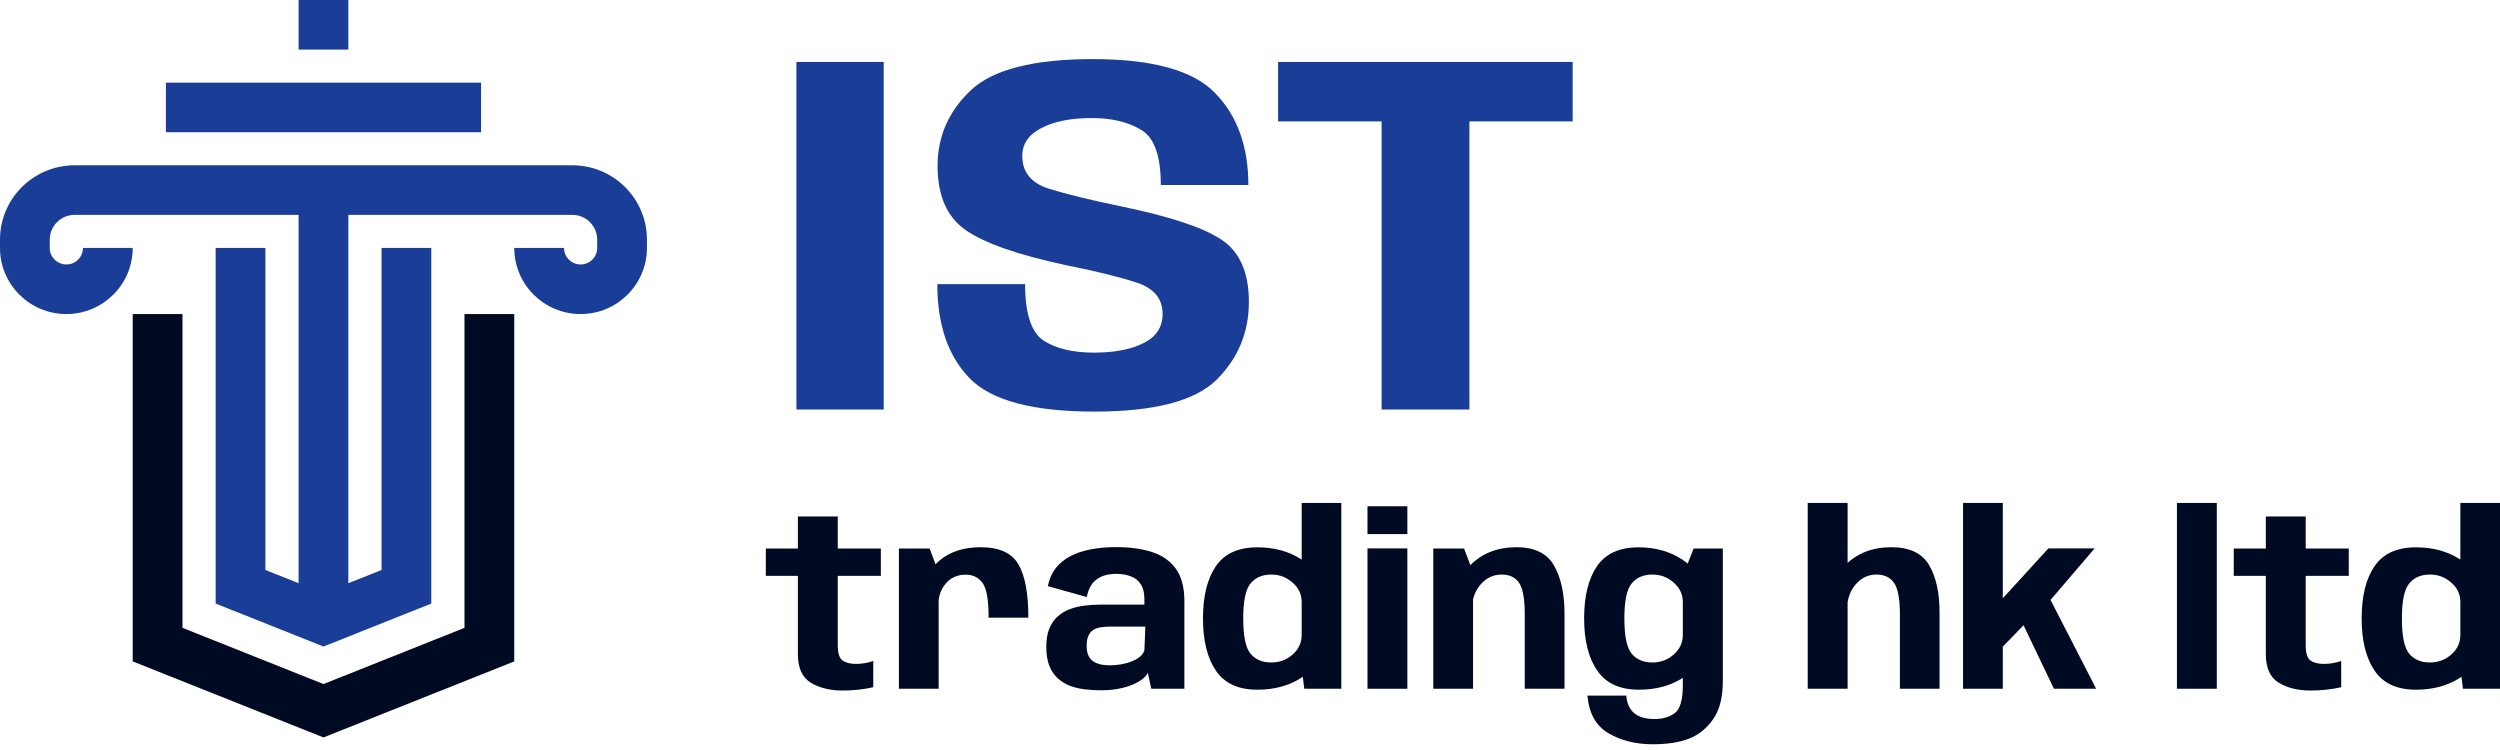 <?xml version="1.0" encoding="UTF-8"?> <svg xmlns="http://www.w3.org/2000/svg" width="240" height="72" viewBox="0 0 240 72" fill="none"><path d="M80.88 66.291C79.684 66.291 78.669 66.041 77.836 65.541C77.01 65.034 76.597 64.121 76.597 62.803V55.282H73.519V52.658H76.597V49.579H80.426V52.658H84.561V55.282H80.426V61.962C80.426 62.697 80.578 63.178 80.88 63.405C81.191 63.625 81.626 63.735 82.187 63.735C82.747 63.735 83.296 63.64 83.834 63.451V65.973C82.895 66.185 81.91 66.291 80.88 66.291Z" fill="#000A22"></path><path d="M94.906 59.293C94.906 57.596 94.713 56.487 94.326 55.964C93.94 55.434 93.402 55.169 92.713 55.169C91.91 55.169 91.274 55.449 90.805 56.01C90.335 56.562 90.1 57.199 90.1 57.918L88.635 57.043C88.635 55.771 89.142 54.703 90.157 53.84C91.172 52.969 92.501 52.533 94.145 52.533C95.924 52.533 97.132 53.082 97.769 54.18C98.405 55.271 98.723 56.975 98.723 59.293H94.906ZM86.294 66.121V52.658H89.248L90.112 54.987V66.121H86.294Z" fill="#000A22"></path><path d="M105.715 66.268C105.185 66.268 104.663 66.238 104.148 66.177C103.64 66.117 103.163 66.003 102.716 65.837C102.269 65.662 101.875 65.42 101.535 65.109C101.194 64.799 100.925 64.397 100.728 63.905C100.539 63.413 100.444 62.811 100.444 62.099C100.444 61.41 100.539 60.83 100.728 60.361C100.925 59.883 101.19 59.493 101.523 59.191C101.856 58.888 102.243 58.653 102.682 58.486C103.121 58.319 103.591 58.206 104.091 58.145C104.591 58.077 105.098 58.043 105.613 58.043H109.862V57.52C109.862 56.907 109.741 56.422 109.498 56.066C109.264 55.71 108.938 55.46 108.521 55.316C108.112 55.165 107.65 55.089 107.135 55.089C106.666 55.089 106.238 55.161 105.852 55.305C105.465 55.449 105.14 55.684 104.875 56.01C104.617 56.335 104.435 56.771 104.329 57.316L100.592 56.271C100.728 55.597 100.978 55.025 101.341 54.555C101.713 54.078 102.182 53.692 102.75 53.397C103.326 53.093 103.981 52.874 104.716 52.738C105.458 52.594 106.261 52.522 107.124 52.522C108.48 52.522 109.65 52.685 110.634 53.01C111.619 53.336 112.376 53.877 112.907 54.635C113.437 55.392 113.702 56.422 113.702 57.725V66.121H110.521L110.191 64.575C110.101 64.78 109.93 64.984 109.68 65.189C109.43 65.386 109.108 65.568 108.715 65.734C108.328 65.893 107.881 66.022 107.374 66.121C106.874 66.219 106.321 66.268 105.715 66.268ZM106.579 63.871C106.95 63.871 107.317 63.837 107.681 63.769C108.052 63.701 108.389 63.602 108.692 63.474C109.002 63.345 109.26 63.193 109.464 63.019C109.669 62.837 109.801 62.64 109.862 62.428L109.953 60.156H106.511C106.208 60.156 105.924 60.179 105.658 60.224C105.393 60.262 105.159 60.346 104.954 60.474C104.757 60.603 104.602 60.788 104.488 61.031C104.375 61.273 104.318 61.591 104.318 61.985C104.318 62.387 104.379 62.712 104.5 62.962C104.628 63.205 104.799 63.394 105.011 63.53C105.231 63.659 105.473 63.75 105.738 63.803C106.011 63.848 106.291 63.871 106.579 63.871Z" fill="#000A22"></path><path d="M125.211 66.121L124.961 64.11V48.284H128.767V66.121H125.211ZM120.701 66.211C118.876 66.211 117.55 65.602 116.725 64.382C115.899 63.163 115.486 61.489 115.486 59.361C115.486 57.225 115.899 55.555 116.725 54.351C117.55 53.147 118.876 52.544 120.701 52.544C122.314 52.544 123.708 52.919 124.882 53.669C126.063 54.411 126.654 55.237 126.654 56.146L124.961 57.793C124.961 57.058 124.67 56.437 124.086 55.93C123.511 55.415 122.829 55.157 122.042 55.157C121.186 55.157 120.523 55.441 120.053 56.01C119.584 56.57 119.349 57.691 119.349 59.372C119.349 61.069 119.584 62.197 120.053 62.758C120.523 63.318 121.186 63.598 122.042 63.598C122.829 63.598 123.511 63.345 124.086 62.837C124.67 62.33 124.961 61.701 124.961 60.951L126.654 62.621C126.654 63.53 126.063 64.356 124.882 65.098C123.708 65.84 122.314 66.211 120.701 66.211Z" fill="#000A22"></path><path d="M131.278 66.121V52.647H135.107V66.121H131.278ZM131.278 48.602H135.107V51.272H131.278V48.602Z" fill="#000A22"></path><path d="M137.595 66.121V52.658H140.549L141.412 54.93V66.121H137.595ZM146.377 66.121V58.986C146.377 57.494 146.195 56.483 145.832 55.953C145.468 55.422 144.908 55.157 144.15 55.157C143.355 55.157 142.677 55.483 142.117 56.134C141.564 56.778 141.287 57.615 141.287 58.645L139.435 57.782C139.435 56.593 140.004 55.422 141.14 54.271C142.276 53.112 143.76 52.533 145.593 52.533C147.327 52.533 148.528 53.124 149.194 54.305C149.861 55.479 150.194 57.021 150.194 58.929V66.121H146.377Z" fill="#000A22"></path><path d="M158.665 71.449C157.029 71.449 155.613 71.097 154.416 70.392C153.22 69.695 152.545 68.491 152.394 66.779H156.12C156.166 67.302 156.302 67.734 156.529 68.075C156.764 68.415 157.075 68.658 157.461 68.802C157.855 68.953 158.298 69.029 158.79 69.029C159.616 69.029 160.282 68.836 160.79 68.449C161.297 68.063 161.551 67.177 161.551 65.791V55.305L162.585 52.658H165.391V65.393C165.391 66.961 165.076 68.184 164.448 69.063C163.819 69.949 163.047 70.566 162.13 70.915C161.214 71.271 160.059 71.449 158.665 71.449ZM157.336 66.211C155.511 66.211 154.178 65.602 153.337 64.382C152.496 63.163 152.076 61.489 152.076 59.361C152.076 57.225 152.489 55.555 153.314 54.351C154.14 53.147 155.465 52.544 157.29 52.544C158.904 52.544 160.297 52.931 161.471 53.703C162.653 54.476 163.243 55.316 163.243 56.225L161.551 57.793C161.551 57.058 161.259 56.437 160.676 55.93C160.1 55.415 159.419 55.157 158.631 55.157C157.775 55.157 157.112 55.441 156.643 56.01C156.173 56.57 155.939 57.691 155.939 59.372C155.939 61.069 156.173 62.197 156.643 62.758C157.112 63.318 157.775 63.598 158.631 63.598C159.419 63.598 160.1 63.345 160.676 62.837C161.259 62.33 161.551 61.701 161.551 60.951L163.243 62.621C163.243 63.538 162.66 64.367 161.494 65.109C160.335 65.844 158.949 66.211 157.336 66.211Z" fill="#000A22"></path><path d="M173.541 66.121V48.284H177.37V66.121H173.541ZM182.391 66.121V58.986C182.391 57.494 182.202 56.483 181.823 55.953C181.452 55.422 180.888 55.157 180.13 55.157C179.335 55.157 178.665 55.483 178.119 56.134C177.574 56.778 177.301 57.615 177.301 58.645L175.45 57.782C175.45 56.593 176.01 55.422 177.131 54.271C178.26 53.112 179.74 52.533 181.573 52.533C183.307 52.533 184.512 53.101 185.186 54.237C185.86 55.373 186.197 56.896 186.197 58.804V66.121H182.391Z" fill="#000A22"></path><path d="M188.452 66.121V48.284H192.269V58.816L191.485 58.293L196.643 52.647H201.085L196.507 57.998L196.745 57.384L201.233 66.121H197.177L194.03 59.543L194.837 59.429L192.053 62.303L192.269 60.554V66.121H188.452Z" fill="#000A22"></path><path d="M208.984 66.121V48.284H212.812V66.121H208.984Z" fill="#000A22"></path><path d="M221.802 66.291C220.605 66.291 219.591 66.041 218.757 65.541C217.932 65.034 217.519 64.121 217.519 62.803V55.282H214.44V52.658H217.519V49.579H221.348V52.658H225.483V55.282H221.348V61.962C221.348 62.697 221.499 63.178 221.802 63.405C222.113 63.625 222.548 63.735 223.109 63.735C223.669 63.735 224.218 63.64 224.756 63.451V65.973C223.817 66.185 222.832 66.291 221.802 66.291Z" fill="#000A22"></path><path d="M236.444 66.121L236.194 64.11V48.284H240V66.121H236.444ZM231.934 66.211C230.109 66.211 228.783 65.602 227.958 64.382C227.132 63.163 226.719 61.489 226.719 59.361C226.719 57.225 227.132 55.555 227.958 54.351C228.783 53.147 230.109 52.544 231.934 52.544C233.547 52.544 234.941 52.919 236.115 53.669C237.296 54.411 237.887 55.237 237.887 56.146L236.194 57.793C236.194 57.058 235.903 56.437 235.319 55.93C234.744 55.415 234.062 55.157 233.274 55.157C232.419 55.157 231.756 55.441 231.286 56.01C230.817 56.57 230.582 57.691 230.582 59.372C230.582 61.069 230.817 62.197 231.286 62.758C231.756 63.318 232.419 63.598 233.274 63.598C234.062 63.598 234.744 63.345 235.319 62.837C235.903 62.33 236.194 61.701 236.194 60.951L237.887 62.621C237.887 63.53 237.296 64.356 236.115 65.098C234.941 65.84 233.547 66.211 231.934 66.211Z" fill="#000A22"></path><path d="M76.457 39.315V5.945H84.837V39.315H76.457Z" fill="#1A3D97"></path><path d="M105.06 39.513C99.161 39.513 95.173 38.45 93.097 36.324C91.02 34.198 89.982 31.182 89.982 27.277H98.411C98.411 30.128 99.013 31.94 100.215 32.715C101.418 33.473 103.017 33.852 105.011 33.852C106.988 33.852 108.579 33.547 109.782 32.937C111.001 32.328 111.611 31.397 111.611 30.144C111.611 28.677 110.779 27.672 109.114 27.128C107.466 26.585 105.192 26.024 102.292 25.448C97.694 24.459 94.497 23.338 92.701 22.086C90.905 20.834 90.007 18.782 90.007 15.931C90.007 13.113 91.061 10.699 93.171 8.688C95.296 6.678 99.21 5.673 104.912 5.673C110.663 5.673 114.585 6.768 116.678 8.96C118.788 11.136 119.842 14.069 119.842 17.76H111.438C111.438 14.975 110.812 13.212 109.559 12.47C108.307 11.712 106.725 11.333 104.813 11.333C102.803 11.333 101.188 11.655 99.968 12.297C98.749 12.923 98.139 13.813 98.139 14.967C98.139 16.516 98.98 17.562 100.66 18.106C102.358 18.634 104.64 19.194 107.508 19.787C112.254 20.759 115.5 21.83 117.247 23C119.01 24.154 119.892 26.148 119.892 28.982C119.892 31.899 118.862 34.388 116.802 36.447C114.742 38.491 110.828 39.513 105.06 39.513Z" fill="#1A3D97"></path><path d="M132.634 39.315V11.655H122.697V5.945H150.976V11.655H141.063V39.315H132.634Z" fill="#1A3D97"></path><path d="M4.778 23.008C4.778 21.694 5.847 20.628 7.166 20.628H28.665V55.988L25.48 54.719V23.802H20.703V57.942L31.054 62.067L41.405 57.942V23.802H36.628V54.719L33.443 55.988V20.628H54.942C56.261 20.628 57.33 21.694 57.33 23.008V23.802C57.33 24.678 56.617 25.388 55.738 25.388C54.858 25.388 54.145 24.678 54.145 23.802H49.368C49.368 27.307 52.22 30.149 55.738 30.149C59.256 30.149 62.108 27.307 62.108 23.802V23.008C62.108 19.065 58.9 15.868 54.942 15.868H7.166C3.208 15.868 0 19.065 0 23.008V23.802C0 27.307 2.852 30.149 6.37 30.149C9.888 30.149 12.74 27.307 12.74 23.802H7.963C7.963 24.678 7.25 25.388 6.37 25.388C5.491 25.388 4.778 24.678 4.778 23.802V23.008Z" fill="#1A3D97"></path><path d="M31.054 65.668L17.518 60.273V30.148H12.74V63.495L31.054 70.794L49.368 63.495V30.148H44.59V60.273L31.054 65.668Z" fill="#000A22"></path><path d="M28.665 4.76H33.443V0H28.665V4.76Z" fill="#1A3D97"></path><path d="M15.925 12.694H46.183V7.934H15.925V12.694Z" fill="#1A3D97"></path></svg> 